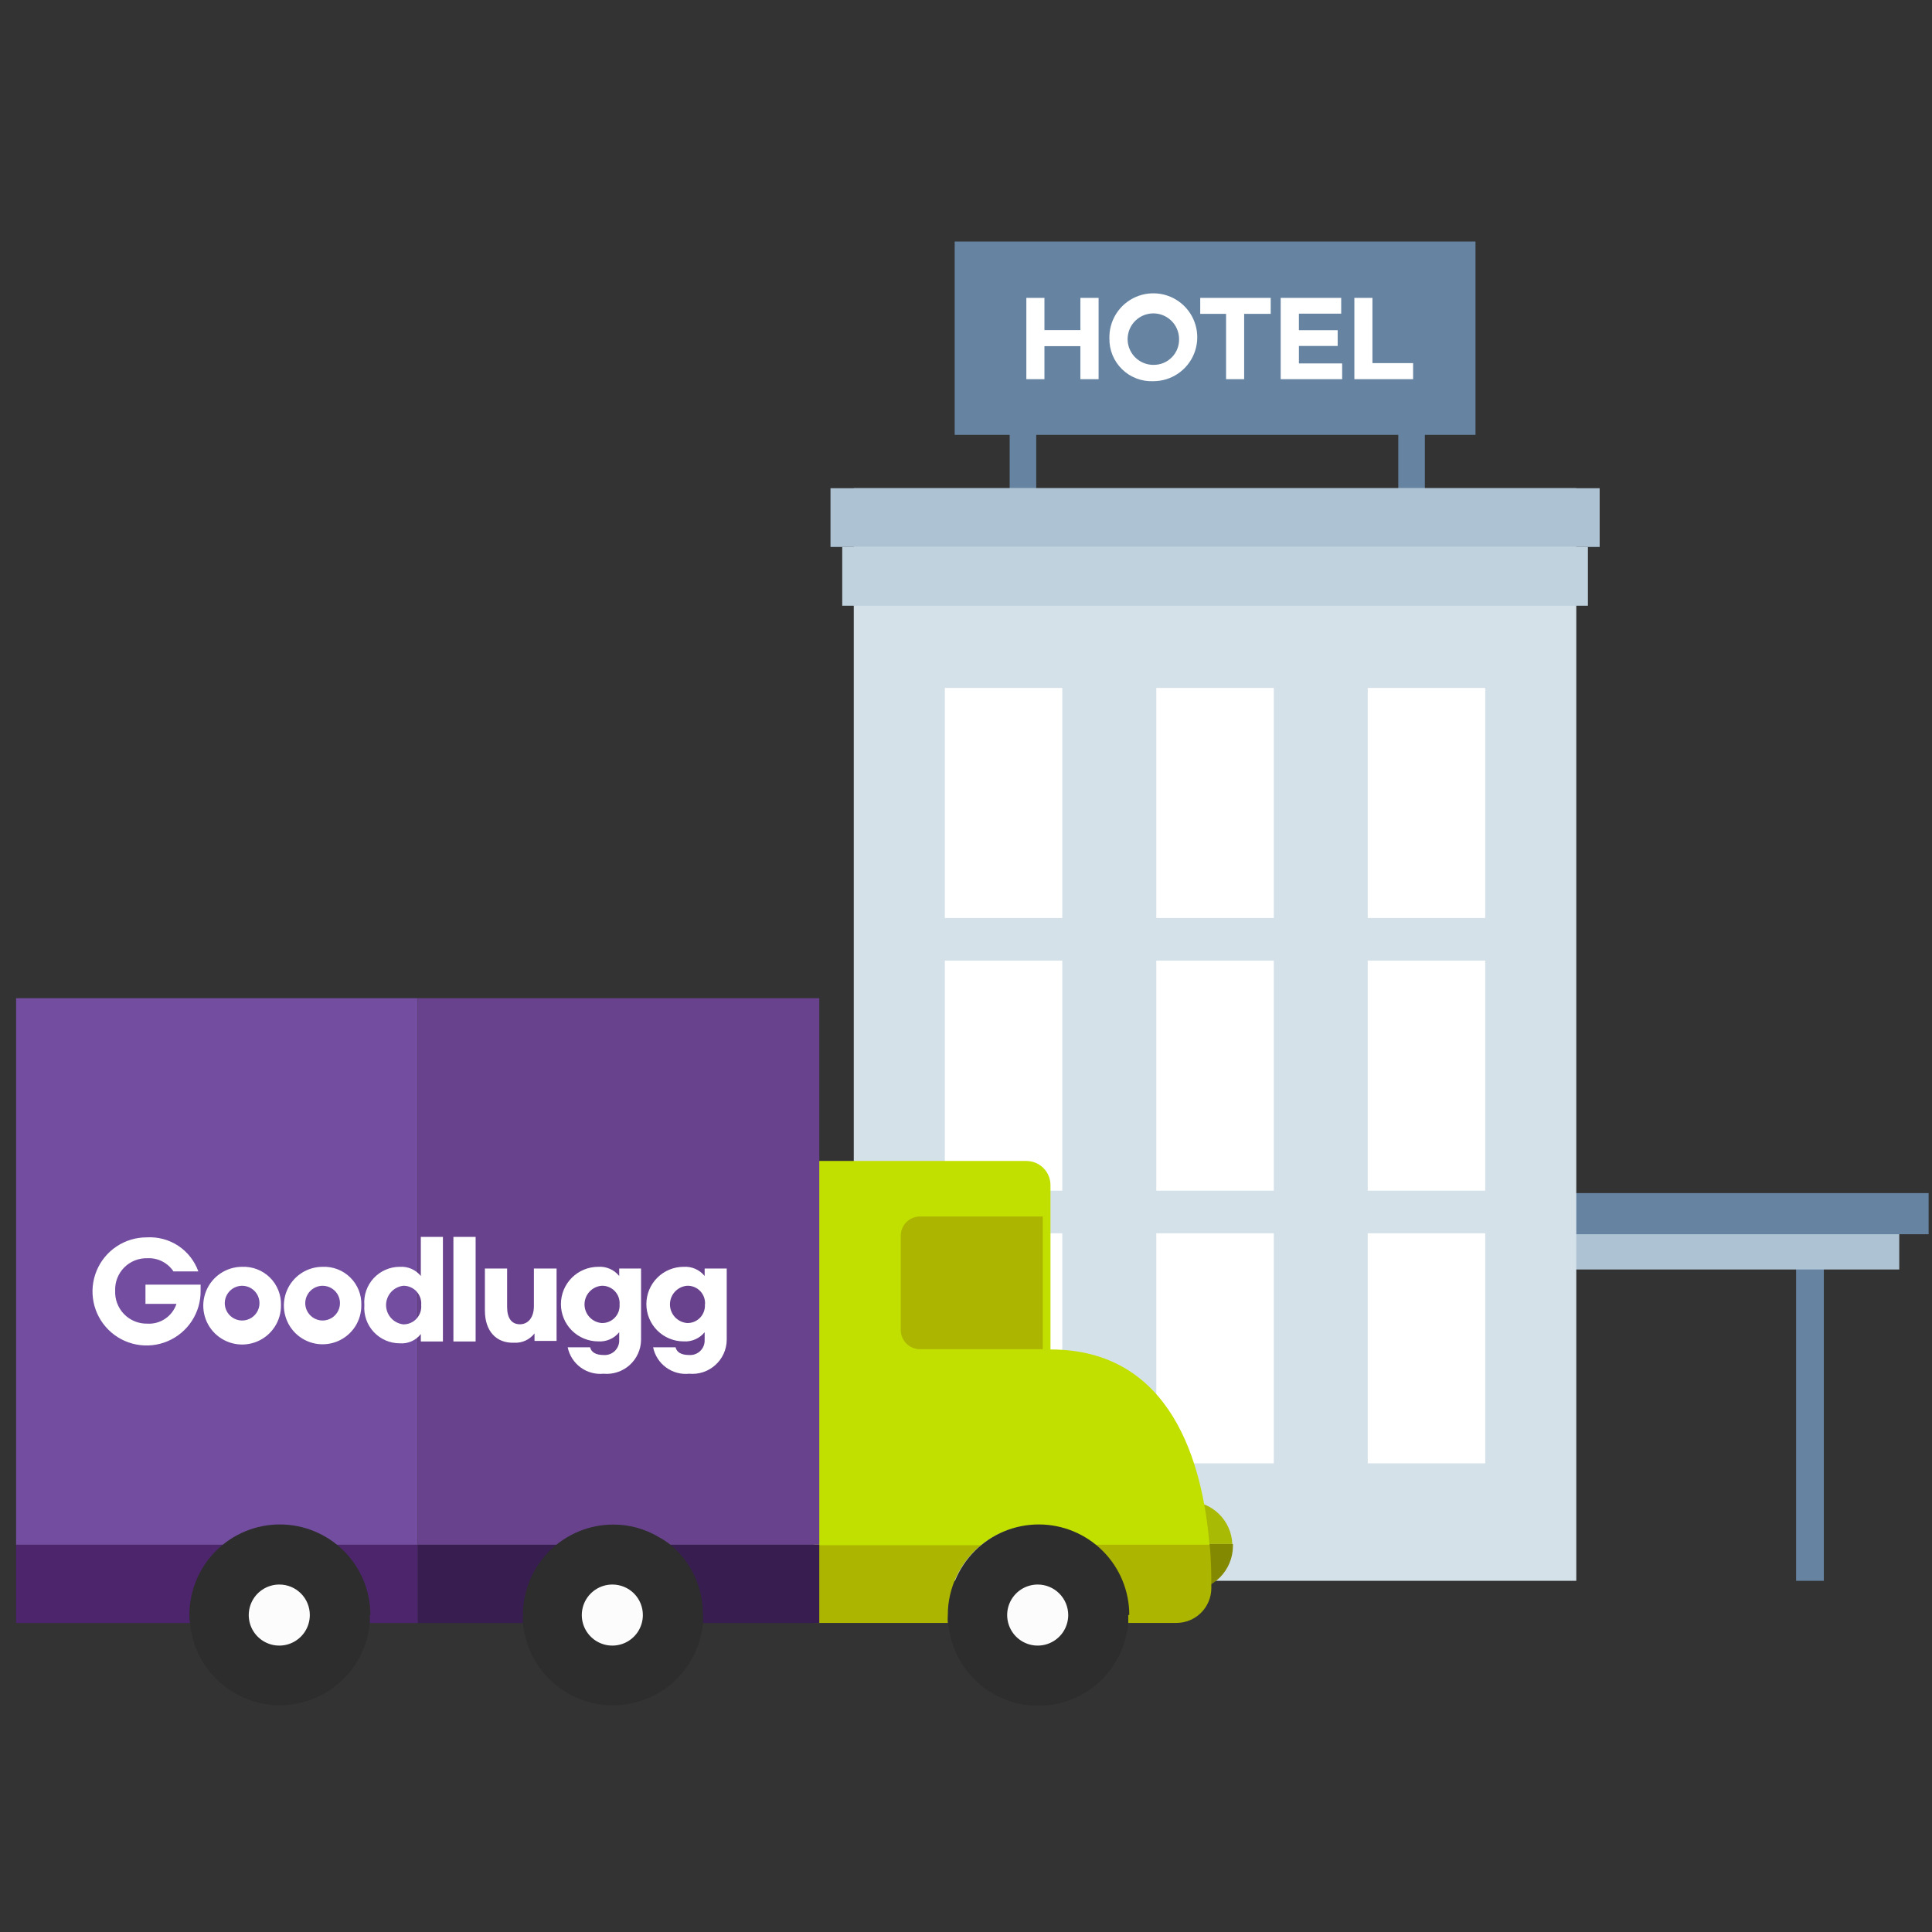 <svg xmlns="http://www.w3.org/2000/svg" width="120" height="120" fill="none" viewBox="0 0 120 120">
    <rect x="0" y="0" width="120" height="120" fill="#333333" stroke="none"/>
    <g clip-path="url(#clip0)">
        <path fill="#6684A2" d="M62.712 25.435v6.37h1.65v-6.37h-1.65zM86.85 25.85v5.963h1.65V25.85h-1.65z"/>
        <path fill="#6684A2" d="M91.645 15H59.297v12.011h32.348V15z"/>
        <path fill="#fff" d="M68.236 18.503v5.05h-1.131v-2.051h-2.233v2.05h-1.124v-5.05h1.124v2h2.233v-2h1.13zM68.907 21.02c-.014-.542.133-1.077.424-1.535.291-.459.712-.82 1.21-1.038.497-.217 1.047-.282 1.582-.185.534.097 1.027.35 1.416.73.389.378.656.864.767 1.395.112.532.062 1.084-.142 1.587-.204.503-.554.934-1.004 1.237-.45.303-.98.465-1.524.465-.356.016-.712-.04-1.046-.168-.333-.127-.637-.32-.893-.57-.256-.248-.458-.547-.594-.877-.135-.33-.202-.684-.196-1.04zm4.327 0c-.008-.314-.11-.618-.29-.875s-.433-.455-.726-.57c-.293-.114-.612-.14-.92-.073-.306.067-.587.222-.806.447-.22.225-.367.51-.425.819-.059.309-.025.628.098.917.122.29.326.537.588.71.262.174.57.267.883.267.215.004.428-.036.627-.117.199-.082.379-.203.528-.357.15-.154.267-.337.343-.538.076-.2.11-.415.1-.63zM78.926 19.495h-1.649v4.057h-1.124v-4.057h-1.605v-.992h4.378v.992zM79.546 18.503h3.758v.977h-2.627v1.03h2.408v.977h-2.407v1.087h2.685v.978h-3.817v-5.05zM85.245 18.503v4.05h2.525v1h-3.648v-5.05h1.123z"/>
        <path fill="#6684A2" d="M113.281 78.485h-1.722v19.702h1.722V78.485z"/>
        <path fill="#ADC2D2" d="M97.534 78.85h20.432v-2.554H97.534v2.554z"/>
        <path fill="#6684A2" d="M97.534 76.66h22.256v-2.553H97.534v2.554z"/>
        <path fill="#D5E1E9" d="M97.906 30.324H53.029v67.863h44.877V30.324z"/>
        <path fill="#ADC2D2" d="M99.358 30.324H51.584v3.648h47.774v-3.648z"/>
        <path fill="#C0D2DE" d="M98.628 33.972H52.313v3.65h46.315v-3.65z"/>
        <path fill="#fff" d="M92.25 42.73h-7.297v14.287h7.297V42.729zM92.25 59.666h-7.297v14.288h7.297V59.666zM92.25 76.602h-7.297V90.89h7.297V76.602zM79.116 42.73h-7.297v14.287h7.297V42.729zM79.116 59.666h-7.297v14.288h7.297V59.666zM79.116 76.602h-7.297V90.89h7.297V76.602zM65.981 42.73h-7.297v14.287h7.297V42.729zM65.981 59.666h-7.297v14.288h7.297V59.666zM65.981 76.602h-7.297V90.89h7.297V76.602z"/>
        <path fill="#ACB500" d="M50.565 100.802h8.304c-.012-.165-.012-.33 0-.495 0-.838.19-1.665.553-2.42.363-.755.892-1.419 1.546-1.942H50.565v4.857z"/>
        <path fill="#A9BA04" d="M73.807 93.247h-.338l.165 2.653h2.908c-.028-.709-.328-1.38-.838-1.873-.509-.494-1.188-.773-1.897-.78z"/>
        <path fill="#838900" d="M73.634 95.9l.173 2.893c.735 0 1.44-.292 1.96-.812s.813-1.226.813-1.961v-.12h-2.946z"/>
        <path fill="#C1E000" d="M65.247 83.818V73.61c0-.398-.157-.78-.439-1.06-.28-.281-.662-.44-1.06-.44H50.565v23.865H60.93c.61-.495 1.316-.857 2.074-1.063.758-.205 1.55-.249 2.326-.129.976.15 1.893.562 2.653 1.192h7.143c-.412-5.044-2.331-12.157-9.879-12.157z"/>
        <path fill="#ACB500" d="M67.983 95.945c.65.527 1.174 1.192 1.536 1.946.361.754.551 1.58.555 2.416v.495h2.998c.57 0 1.118-.225 1.524-.627.405-.401.636-.946.642-1.517 0-.75 0-1.701-.105-2.713h-7.15z"/>
        <path fill="#381D51" d="M50.887 95.945H25.944v4.864h24.943v-4.864z"/>
        <path fill="#4D256D" d="M25.944 95.945H1v4.864h24.944v-4.864z"/>
        <path fill="#734DA0" d="M25.944 62H1v33.945h24.944V62z"/>
        <path fill="#69428E" d="M50.887 62H25.944v33.945h24.943V62z"/>
        <path fill="#2D2D2D" d="M70.074 100.307v.495c-.115 1.403-.753 2.711-1.788 3.665-1.036.954-2.392 1.483-3.8 1.483-1.407 0-2.763-.529-3.798-1.483-1.035-.954-1.674-2.262-1.789-3.665-.011-.165-.011-.33 0-.495 0-1.49.592-2.92 1.647-3.975 1.054-1.054 2.484-1.646 3.974-1.646 1.491 0 2.921.592 3.975 1.646 1.054 1.054 1.647 2.484 1.647 3.975h-.068zM43.662 100.307c.011.167.011.335 0 .502-.126 1.397-.769 2.695-1.804 3.641-1.034.946-2.386 1.471-3.788 1.471-1.401 0-2.753-.525-3.788-1.471-1.034-.946-1.677-2.244-1.803-3.641-.011-.167-.011-.335 0-.502 0-1.489.592-2.917 1.644-3.97 1.053-1.052 2.481-1.644 3.97-1.644 1.007-.003 1.995.272 2.856.795.24.129.468.28.682.45.642.53 1.158 1.198 1.51 1.954.35.757.529 1.582.52 2.415z"/>
        <path fill="#FCFCFC" d="M39.93 100.307c0 .376-.11.743-.317 1.056-.208.313-.504.558-.85.702-.348.145-.73.183-1.098.11-.369-.073-.707-.254-.973-.52-.266-.265-.446-.604-.52-.972-.072-.369-.034-.75.11-1.098.145-.346.39-.642.702-.85.313-.208.68-.318 1.056-.317.501 0 .982.2 1.336.553.354.355.553.835.553 1.336zM66.35 100.307c0 .375-.11.743-.316 1.056-.208.312-.504.557-.85.701-.346.145-.728.184-1.096.111-.368-.072-.707-.252-.973-.517s-.447-.603-.521-.971c-.074-.368-.037-.75.106-1.096.144-.347.387-.644.699-.853.312-.208.679-.32 1.054-.32.502 0 .983.199 1.338.553.356.354.556.834.558 1.336z"/>
        <path fill="#ACB500" d="M57.138 75.558h7.63v8.245h-7.623c-.318 0-.623-.126-.848-.351-.224-.225-.35-.53-.35-.848v-5.846c0-.317.125-.621.348-.846.223-.224.526-.352.843-.354z"/>
        <path fill="#2D2D2D" d="M22.968 100.307c.012.167.012.335 0 .502-.125 1.395-.768 2.692-1.801 3.636-1.033.945-2.383 1.469-3.783 1.469s-2.75-.524-3.783-1.469c-1.033-.944-1.675-2.241-1.8-3.636-.025-.166-.037-.334-.038-.502 0-1.49.592-2.92 1.646-3.975 1.055-1.054 2.484-1.646 3.975-1.646s2.92.592 3.975 1.646c1.054 1.054 1.646 2.484 1.646 3.975h-.037z"/>
        <path fill="#FCFCFC" d="M19.243 100.307c.001.376-.109.743-.316 1.056-.208.313-.504.558-.851.702-.347.145-.729.183-1.097.11-.369-.073-.707-.254-.973-.52-.266-.265-.447-.604-.52-.972-.072-.369-.034-.75.11-1.098.145-.346.389-.642.702-.85.313-.208.68-.318 1.056-.317.501 0 .982.2 1.336.553.354.355.553.835.553 1.336z"/>
        <path fill="#fff" d="M12.318 78.969h-1.544c-.177-.267-.42-.482-.705-.625-.285-.144-.603-.21-.922-.192-.266-.008-.53.04-.777.139s-.47.247-.657.436c-.187.19-.333.415-.43.663-.096.247-.14.512-.13.778-.012.267.03.535.126.785.095.25.24.479.427.67.187.192.412.344.66.445.247.102.513.151.781.146.396.024.788-.084 1.116-.306.328-.223.573-.547.698-.923H9.035v-1.192h3.425v.375c.009.667-.18 1.32-.545 1.879-.364.558-.886.996-1.5 1.256-.613.261-1.29.333-1.945.207-.655-.125-1.258-.443-1.731-.912-.474-.47-.797-1.069-.928-1.722-.132-.654-.066-1.332.19-1.948.254-.616.687-1.142 1.242-1.511.555-.37 1.207-.565 1.874-.562.69-.042 1.376.142 1.953.523.577.381 1.015.94 1.248 1.59zM17.451 81.06c.008.479-.127.95-.388 1.35-.26.403-.635.718-1.075.906-.44.188-.927.242-1.397.153s-.904-.316-1.246-.652c-.341-.336-.575-.766-.67-1.235-.097-.47-.051-.956.13-1.4.182-.443.49-.822.889-1.088.397-.267.865-.41 1.344-.41.317-.013.634.038.93.153.297.114.567.288.793.51.227.223.405.49.523.785.12.294.176.61.168.928zm-3.485 0c.024.207.106.403.238.564.132.161.308.28.507.344.198.064.41.068.612.013.2-.055.382-.166.52-.322.14-.155.23-.348.262-.553.032-.206.004-.417-.081-.607s-.224-.352-.399-.465c-.175-.113-.379-.173-.587-.173-.151.001-.3.034-.439.096-.138.063-.261.153-.362.266-.1.113-.177.246-.224.39-.046.144-.062.296-.047.447zM22.443 81.06c.006.477-.13.945-.39 1.345-.262.4-.635.712-1.074.899-.44.187-.924.239-1.393.15-.468-.09-.9-.317-1.24-.652-.339-.336-.57-.764-.666-1.232-.096-.467-.05-.952.132-1.394.18-.441.49-.819.885-1.084.397-.266.863-.408 1.34-.408.317-.013.634.038.93.153.296.114.565.288.79.51.226.224.404.49.522.785.118.295.174.61.164.928zm-3.478 0c.023.207.106.403.238.564.132.161.308.28.507.344.198.064.41.068.612.013.2-.055.382-.166.52-.322.14-.155.23-.348.262-.553.032-.206.004-.417-.081-.607s-.224-.352-.399-.465c-.175-.113-.378-.173-.587-.173-.151.001-.3.034-.439.096-.138.063-.261.153-.362.266-.101.113-.177.246-.224.39-.046.144-.062.296-.047.447zM22.63 81.06c-.023-.304.016-.609.116-.896.1-.288.259-.552.466-.775.207-.223.458-.401.737-.522.28-.122.58-.184.885-.183.247-.016.495.027.722.126.226.1.426.251.582.444v-2.429h1.372v6.498h-1.372v-.464c-.152.197-.35.352-.579.453-.227.1-.477.144-.725.124-.304 0-.605-.061-.885-.183-.279-.121-.53-.3-.737-.522-.207-.224-.366-.487-.466-.775-.1-.288-.139-.593-.115-.896zm3.531 0c.014-.154-.005-.308-.055-.454-.05-.145-.13-.279-.234-.392-.104-.113-.231-.203-.373-.263-.14-.061-.293-.092-.447-.09-.295.033-.568.173-.765.394-.198.222-.308.508-.308.805 0 .297.11.583.308.804.197.221.47.362.765.395.154.002.306-.029.447-.09.142-.06.269-.15.373-.263.105-.113.184-.247.234-.393.05-.145.069-.3.055-.453zM29.541 83.323h-1.379v-6.498h1.38v6.498zM30.118 81.412V78.79h1.38v2.39c0 .69.277 1.073.794 1.073s.87-.428.87-1.132v-2.331h1.408v4.497H33.2v-.465c-.15.193-.344.346-.566.447-.222.1-.465.145-.709.13-1.101.038-1.806-.727-1.806-1.986zM35.26 83.683h1.394c.067.292.33.48.847.48.126.008.253-.01.372-.053.118-.044.227-.113.317-.201.09-.089.162-.195.208-.313.047-.117.068-.243.062-.37v-.48c-.155.193-.355.346-.582.445-.227.1-.475.142-.722.125-.614 0-1.203-.244-1.638-.678-.434-.435-.678-1.024-.678-1.638 0-.614.244-1.203.678-1.638.435-.434 1.024-.678 1.638-.678.247-.017.495.026.722.125.227.099.427.252.582.445v-.465h1.357v4.452c-.006.293-.072.582-.195.849-.123.266-.299.505-.517.7-.219.195-.476.344-.754.436-.279.092-.573.126-.865.099-.508.05-1.017-.091-1.428-.394-.41-.303-.695-.748-.798-1.248zm3.223-2.66c.011-.152-.009-.303-.06-.446-.05-.143-.131-.273-.236-.383-.104-.11-.231-.196-.371-.253-.14-.058-.291-.085-.443-.08-.29.023-.562.155-.76.37-.198.215-.308.496-.308.788 0 .292.11.573.308.787.198.215.47.347.76.37.151.005.301-.022.44-.079.14-.057.267-.142.371-.251.105-.109.185-.238.237-.38.051-.142.072-.293.062-.444zM40.566 83.683h1.395c.067.292.33.48.846.48.127.008.253-.01.372-.054.119-.043.227-.112.318-.2.09-.089.161-.195.208-.313.046-.117.067-.244.062-.37v-.48c-.156.192-.356.344-.583.443-.227.1-.474.143-.721.127-.614 0-1.204-.244-1.638-.678-.434-.435-.678-1.024-.678-1.638 0-.614.244-1.203.678-1.638.434-.434 1.023-.678 1.638-.678.247-.016.494.027.72.126.228.1.428.251.584.444v-.465h1.371v4.452c-.006.293-.072.582-.194.848-.123.267-.299.505-.518.7-.218.196-.475.345-.753.437-.279.092-.574.125-.866.099-.51.053-1.022-.086-1.437-.39-.414-.302-.7-.75-.804-1.252zm3.223-2.66c.012-.152-.008-.304-.06-.446-.05-.143-.13-.273-.235-.383-.105-.11-.231-.196-.372-.253-.14-.058-.29-.085-.442-.08-.291.023-.563.155-.76.37-.199.214-.308.496-.308.788 0 .292.11.573.307.787.199.215.47.347.761.37.15.004.3-.024.438-.081.139-.058.264-.144.368-.252.104-.109.184-.238.234-.38.051-.14.072-.29.062-.44h.007z"/>
    </g>
    <defs>
        <clipPath id="clip0">
            <path fill="#fff" d="M0 0H118.79V90.93H0z" transform="translate(1 15)"/>
        </clipPath>
    </defs>
</svg>
